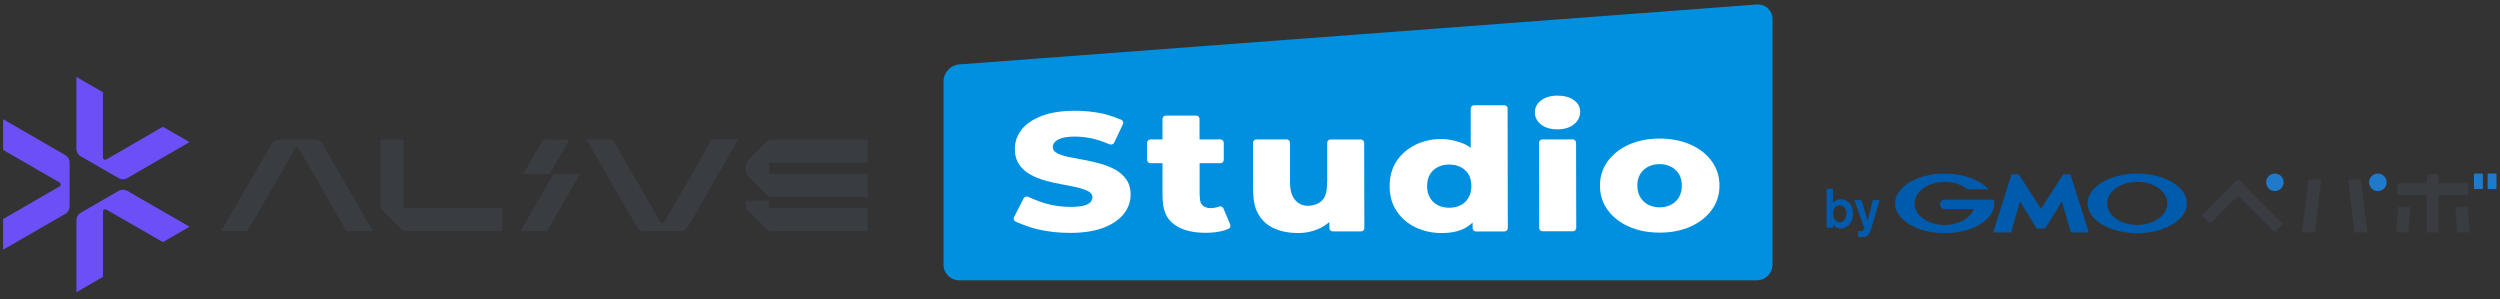 <svg width="802" height="96" viewBox="0 0 802 96" fill="none" xmlns="http://www.w3.org/2000/svg">
<rect x="0" y="0" width="802" height="96" fill="#333333" stroke="none"/>
<g clip-path="url(#clip0_334_5392)">
<path d="M70.927 74.145L87.161 46.03C87.588 45.283 88.416 44.802 89.27 44.802H101.259C102.14 44.802 102.941 45.256 103.368 46.03L119.602 74.145H111.138L95.785 47.552C95.545 47.152 94.957 47.152 94.717 47.552L79.365 74.145H70.901H70.927Z" fill="#393C41"/>
<path d="M236.815 44.775L220.581 72.891C220.154 73.638 219.326 74.119 218.472 74.119H206.484C205.602 74.119 204.801 73.665 204.374 72.891L188.141 44.775H196.605L211.957 71.342C212.197 71.742 212.785 71.742 213.025 71.342L228.351 44.749H236.815V44.775Z" fill="#393C41"/>
<path fill-rule="evenodd" clip-rule="evenodd" d="M129.454 44.802V66.135C129.454 66.483 129.721 66.749 130.068 66.749H161.174V74.145H130.388C129.774 74.145 129.187 73.878 128.733 73.424L122.779 67.47C122.325 67.016 122.058 66.402 122.058 65.735V44.802H129.454Z" fill="#393C41"/>
<path fill-rule="evenodd" clip-rule="evenodd" d="M246.64 54.574V52.785C246.64 52.438 246.907 52.171 247.255 52.171H278.387V44.775H247.655C247.014 44.775 246.373 45.042 245.92 45.496L239.965 51.45C239.538 51.877 239.271 52.465 239.245 53.079V54.574H246.614H246.64Z" fill="#393C41"/>
<path fill-rule="evenodd" clip-rule="evenodd" d="M246.64 53.347V55.136C246.64 55.483 246.907 55.75 247.255 55.75H278.36V63.146H247.575C246.961 63.146 246.373 62.879 245.92 62.425L239.965 56.471C239.538 56.044 239.271 55.43 239.245 54.816V53.347H246.64Z" fill="#393C41"/>
<path fill-rule="evenodd" clip-rule="evenodd" d="M246.64 64.347V66.135C246.64 66.483 246.907 66.749 247.255 66.749H278.36V74.145H247.655C247.014 74.145 246.373 73.878 245.92 73.424L239.965 67.47C239.538 67.043 239.271 66.429 239.245 65.815V64.347H246.64Z" fill="#393C41"/>
<path d="M182.64 44.855L174.203 44.802L167.849 55.829H176.313L182.64 44.855Z" fill="#393C41"/>
<path d="M177.541 55.803L166.968 74.146H175.431L186.031 55.803H177.541Z" fill="#393C41"/>
<path d="M60.781 45.603L40.863 57.111C39.982 57.618 38.887 57.618 38.006 57.111L25.911 50.142C25.03 49.635 24.496 48.7 24.496 47.686V24.67L33.013 29.583V50.543C33.013 51.103 33.627 51.424 34.108 51.157L52.237 40.664L60.781 45.576V45.603Z" fill="#6D4FF7"/>
<path d="M1 38.235L20.918 49.742C21.799 50.25 22.333 51.184 22.333 52.199V66.163C22.333 67.177 21.799 68.112 20.918 68.619L1 80.127V70.275L19.129 59.782C19.61 59.515 19.61 58.82 19.129 58.553L1 48.087V38.235Z" fill="#6D4FF7"/>
<path d="M24.523 93.717V70.702C24.469 69.687 25.03 68.753 25.911 68.246L38.006 61.25C38.887 60.743 39.982 60.743 40.863 61.25L60.808 72.731L52.264 77.671L34.108 67.231C33.627 66.964 33.04 67.311 33.04 67.845V88.805L24.549 93.744L24.523 93.717Z" fill="#6D4FF7"/>
<path d="M563.623 1.441L307.703 20.665C304.953 20.879 302.684 23.308 302.684 26.058V84.905C302.684 87.682 304.953 89.925 307.703 89.925H563.597C566.374 89.925 568.616 87.656 568.616 84.905V6.114C568.616 3.337 566.347 1.254 563.597 1.468L563.623 1.441Z" fill="#0190DF"/>
<path d="M360.543 68.565C359.101 70.407 356.965 71.903 354.081 73.024C351.198 74.145 347.593 74.706 343.268 74.706C339.637 74.706 336.166 74.332 332.855 73.558C329.544 72.784 325.779 71.075 325.779 71.075C325.245 70.835 325.032 70.194 325.299 69.66L328.369 63.652C328.636 63.118 329.304 62.905 329.838 63.145C329.838 63.145 333.095 64.64 335.658 65.334C338.222 66.028 340.785 66.376 343.321 66.376C345.084 66.376 346.472 66.242 347.487 66.002C348.501 65.761 349.249 65.388 349.729 64.934C350.21 64.48 350.45 63.919 350.45 63.278C350.45 62.451 349.996 61.81 349.062 61.329C348.154 60.849 346.953 60.448 345.457 60.101C343.989 59.754 342.36 59.434 340.651 59.14C338.916 58.846 337.154 58.446 335.365 57.938C333.576 57.431 331.947 56.79 330.479 55.962C329.01 55.135 327.835 54.067 326.927 52.732C326.02 51.397 325.566 49.741 325.566 47.739C325.566 45.523 326.26 43.494 327.675 41.651C329.09 39.809 331.226 38.34 334.11 37.219C336.993 36.098 340.571 35.537 344.87 35.537C347.754 35.537 350.584 35.804 353.361 36.365C356.137 36.925 359.715 38.421 359.715 38.421C360.249 38.661 360.489 39.275 360.249 39.809L357.446 45.736C357.179 46.27 356.538 46.511 355.977 46.297C355.977 46.297 352.827 44.989 350.771 44.508C348.715 44.054 346.739 43.814 344.817 43.814C343.108 43.814 341.719 43.974 340.678 44.295C339.637 44.615 338.889 45.042 338.435 45.523C337.981 46.03 337.741 46.564 337.741 47.151C337.741 48.006 338.195 48.673 339.129 49.154C340.037 49.635 341.239 50.035 342.707 50.329C344.176 50.623 345.778 50.943 347.567 51.263C349.329 51.584 351.091 51.984 352.853 52.465C354.615 52.945 356.217 53.586 357.713 54.387C359.181 55.188 360.383 56.256 361.317 57.565C362.225 58.873 362.706 60.502 362.706 62.477C362.706 64.667 361.985 66.696 360.57 68.538L360.543 68.565Z" fill="white"/>
<path d="M394.078 73.398C394.078 73.398 392.716 74.012 391.275 74.279C389.833 74.546 388.338 74.679 386.736 74.679C382.41 74.679 379.019 73.772 376.59 71.929C374.16 70.087 372.932 67.524 372.932 62.504V52.411C372.932 52.411 372.905 52.358 372.878 52.358H369.06C368.473 52.358 367.992 51.877 367.992 51.29V45.79C367.992 45.202 368.473 44.722 369.06 44.722H372.932V38.154C372.932 37.566 373.412 37.086 374 37.086H383.745C384.333 37.086 384.813 37.539 384.813 38.154V44.722H391.515C392.102 44.722 392.583 45.202 392.583 45.79V51.29C392.583 51.877 392.102 52.358 391.515 52.358H384.84V62.317C384.84 62.905 384.947 63.866 385.027 64.453C385.027 64.453 385.187 65.334 385.828 65.922C386.469 66.482 387.35 66.776 388.418 66.776C389.806 66.776 391.061 66.269 391.061 66.269C391.622 66.055 392.236 66.296 392.476 66.856L394.639 71.983C394.879 72.517 394.639 73.184 394.078 73.424V73.398Z" fill="white"/>
<path d="M436.638 74.225H427.533C426.946 74.225 426.465 73.772 426.465 73.157V71.235C426.465 71.235 425.05 72.436 423.555 73.157C421.366 74.225 418.989 74.759 416.399 74.759C413.649 74.759 411.166 74.305 408.977 73.371C406.787 72.436 405.079 70.995 403.85 68.992C402.622 67.016 401.981 64.774 401.981 59.727V45.79C401.955 45.202 402.435 44.722 403.023 44.722H412.768C413.356 44.722 413.836 45.202 413.836 45.79C413.836 45.79 413.836 56.817 413.836 58.606C413.836 65.334 418.162 66.028 419.47 66.028C420.645 66.028 421.713 65.788 422.701 65.334C423.688 64.854 424.436 64.133 424.97 63.092C425.504 62.077 425.664 60.261 425.664 60.261C425.718 59.674 425.771 58.713 425.771 58.125V45.816C425.771 45.229 426.225 44.748 426.812 44.748H436.558C437.145 44.748 437.626 45.229 437.626 45.816L437.679 73.184C437.679 73.772 437.199 74.252 436.611 74.252L436.638 74.225Z" fill="white"/>
<path d="M504.59 74.199H494.844C494.257 74.199 493.776 73.745 493.776 73.131L493.723 45.79C493.723 45.202 494.203 44.722 494.791 44.722H504.536C505.124 44.722 505.604 45.202 505.604 45.79L505.658 73.131C505.658 73.718 505.177 74.199 504.59 74.199Z" fill="white"/>
<path d="M504.937 39.862C503.628 40.93 501.866 41.491 499.65 41.491C497.434 41.491 495.672 40.984 494.363 39.943C493.055 38.901 492.388 37.62 492.388 36.071C492.388 34.522 493.028 33.241 494.363 32.226C495.672 31.212 497.434 30.678 499.65 30.678C501.813 30.678 503.575 31.158 504.91 32.119C506.245 33.081 506.912 34.309 506.912 35.831C506.912 37.433 506.272 38.794 504.937 39.862Z" fill="white"/>
<path d="M483.683 34.843C483.683 34.255 483.203 33.775 482.615 33.775H472.87C472.282 33.775 471.802 34.282 471.802 34.87V47.419C471.802 47.419 470.574 46.564 469.826 46.217C468.491 45.603 465.314 44.588 462.43 44.588C459.386 44.588 456.583 45.229 454.046 46.457C451.51 47.712 449.507 49.448 448.012 51.691C446.544 53.933 445.796 56.63 445.796 59.727C445.796 62.825 446.544 65.468 448.039 67.711C449.534 69.953 451.537 71.689 454.073 72.917C456.61 74.145 459.413 74.759 462.457 74.759C465.501 74.759 468.037 74.225 470.066 73.131C471.241 72.49 472.416 71.395 472.416 71.395V73.184C472.416 73.772 472.897 74.252 473.484 74.252H482.642C483.229 74.252 483.71 73.745 483.71 73.157L483.63 34.843H483.683ZM471.081 63.439C470.467 64.507 469.612 65.308 468.544 65.842C467.476 66.376 466.275 66.643 464.94 66.643C463.552 66.643 462.35 66.376 461.282 65.842C460.214 65.308 459.36 64.507 458.746 63.465C458.131 62.397 457.811 61.169 457.811 59.727C457.811 58.179 458.131 56.924 458.746 55.909C459.36 54.895 460.214 54.12 461.282 53.586C462.35 53.052 463.552 52.785 464.94 52.785C466.275 52.785 467.476 53.052 468.544 53.586C469.612 54.12 470.467 54.895 471.081 55.882C471.695 56.897 472.015 58.152 472.015 59.701C472.015 61.142 471.695 62.371 471.081 63.439Z" fill="white"/>
<path d="M549.125 51.717C547.47 49.448 545.2 47.659 542.29 46.377C539.38 45.096 536.096 44.455 532.384 44.455C528.673 44.455 525.389 45.122 522.505 46.404C519.622 47.712 517.379 49.501 515.723 51.771C514.068 54.04 513.267 56.657 513.267 59.594C513.267 62.504 514.095 65.094 515.75 67.364C517.406 69.633 519.675 71.422 522.559 72.704C525.442 73.985 528.726 74.626 532.438 74.626C536.149 74.626 539.46 73.958 542.343 72.677C545.227 71.368 547.497 69.58 549.152 67.31C550.781 65.041 551.608 62.424 551.608 59.54C551.608 56.603 550.781 53.987 549.125 51.717ZM538.579 63.305C537.938 64.373 537.084 65.174 536.016 65.708C534.948 66.242 533.746 66.509 532.411 66.509C531.076 66.509 529.874 66.242 528.806 65.708C527.738 65.174 526.884 64.373 526.243 63.332C525.603 62.264 525.282 61.009 525.255 59.54C525.255 58.045 525.576 56.79 526.217 55.776C526.857 54.761 527.712 53.987 528.78 53.453C529.848 52.919 531.049 52.652 532.384 52.652C533.719 52.652 534.921 52.919 535.989 53.453C537.057 53.987 537.911 54.761 538.552 55.749C539.193 56.764 539.513 58.019 539.54 59.514C539.54 60.982 539.22 62.237 538.579 63.305Z" fill="white"/>
<g clip-path="url(#clip1_334_5392)">
<path d="M768.712 74.258C768.712 74.415 768.83 74.553 768.987 74.553H772.306C772.463 74.553 772.621 74.415 772.621 74.258L773.19 66.638C773.19 66.481 773.072 66.344 772.915 66.344H769.596C769.439 66.344 769.282 66.481 769.282 66.638L768.712 74.258Z" fill="#393C41"/>
<path d="M787.959 66.344C787.802 66.344 787.664 66.481 787.684 66.638L788.253 74.258C788.253 74.415 788.41 74.553 788.568 74.553H791.906C792.063 74.553 792.377 74.415 792.377 74.258L791.612 66.638C791.612 66.481 791.454 66.344 791.297 66.344H787.978H787.959Z" fill="#393C41"/>
<path d="M791.494 62.573C791.651 62.573 791.788 62.436 791.788 62.279V59.077C791.788 58.92 791.651 58.783 791.494 58.783H782.597C782.44 58.783 782.303 58.645 782.303 58.488V56.23C782.303 56.073 782.165 55.935 782.008 55.935H778.807C778.65 55.935 778.512 56.073 778.512 56.23V58.488C778.512 58.645 778.375 58.783 778.218 58.783H769.38C769.223 58.783 769.086 58.92 769.086 59.077V62.279C769.086 62.436 769.223 62.573 769.38 62.573H778.218C778.375 62.573 778.512 62.711 778.512 62.868V74.258C778.512 74.415 778.65 74.553 778.807 74.553H782.008C782.165 74.553 782.303 74.415 782.303 74.258V62.868C782.303 62.711 782.44 62.573 782.597 62.573H791.494Z" fill="#393C41"/>
<path d="M706.496 68.956C706.496 68.956 706.417 69.152 706.496 69.231L708.892 71.627C708.892 71.627 709.088 71.705 709.167 71.627L717.867 62.927C717.867 62.927 718.063 62.848 718.142 62.927L729.513 74.317C729.513 74.317 729.729 74.396 729.808 74.317L732.203 71.921C732.203 71.921 732.282 71.705 732.203 71.646L718.162 57.565C718.162 57.565 717.965 57.486 717.887 57.565L706.496 68.956Z" fill="#393C41"/>
<path d="M738.547 74.356C738.547 74.474 738.606 74.553 738.724 74.553H742.416C742.534 74.553 742.632 74.455 742.632 74.356L744.635 57.781C744.635 57.663 744.576 57.585 744.458 57.585H740.766C740.648 57.585 740.55 57.683 740.55 57.781L738.547 74.356Z" fill="#393C41"/>
<path d="M753.492 57.585C753.374 57.585 753.296 57.683 753.316 57.781L755.319 74.356C755.319 74.474 755.437 74.553 755.535 74.553H759.227C759.345 74.553 759.423 74.455 759.404 74.356L757.381 57.781C757.381 57.663 757.263 57.585 757.165 57.585H753.473H753.492Z" fill="#393C41"/>
<path d="M793.949 55.68H796.207C796.364 55.68 796.502 55.817 796.502 55.974V60.354C796.502 60.511 796.364 60.648 796.207 60.648H793.949C793.792 60.648 793.654 60.511 793.654 60.354V55.974C793.654 55.817 793.792 55.68 793.949 55.68Z" fill="#1F7ACC"/>
<path d="M798.328 55.68H800.587C800.744 55.68 800.881 55.817 800.881 55.974V60.354C800.881 60.511 800.744 60.648 800.587 60.648H798.328C798.171 60.648 798.034 60.511 798.034 60.354V55.974C798.034 55.817 798.171 55.68 798.328 55.68Z" fill="#1F7ACC"/>
<path d="M729.788 61.297C731.339 61.297 732.596 60.04 732.596 58.488C732.596 56.937 731.339 55.68 729.788 55.68C728.236 55.68 726.979 56.937 726.979 58.488C726.979 60.04 728.236 61.297 729.788 61.297Z" fill="#1F7ACC"/>
<path d="M762.821 55.68C761.269 55.68 760.012 56.937 760.012 58.488C760.012 60.04 761.269 61.297 762.821 61.297C764.372 61.297 765.629 60.04 765.629 58.488C765.629 56.937 764.372 55.68 762.821 55.68Z" fill="#1F7ACC"/>
<path d="M592.315 68.563C592.275 69.741 591.765 71.312 590.213 71.312C590.036 71.312 588.603 71.312 588.19 69.624C588.112 69.407 588.053 69.034 588.053 68.484C588.053 66.599 589.192 65.872 590.135 65.872C591.274 65.872 592.374 66.815 592.334 68.563M585.971 60.57V73.041H588.073V72.118C588.524 72.648 589.329 73.296 590.488 73.296C592.59 73.296 594.495 71.45 594.495 68.583C594.495 65.715 592.629 63.928 590.626 63.928C589.663 63.928 588.78 64.282 588.053 64.93V60.55H585.971V60.57ZM600.818 64.203L599.129 70.802L597.165 64.203H594.887L598.088 73.217C598.088 73.394 597.833 73.787 597.598 73.944C597.264 74.18 596.792 74.18 596.635 74.18C596.419 74.18 596.262 74.18 596.066 74.121V75.967C596.321 76.006 596.655 76.065 597.342 76.065C598.992 76.065 599.64 75.417 600.249 73.551L600.74 71.882L602.979 64.183H600.799L600.818 64.203Z" fill="#005BAC"/>
<path d="M653.471 73.316C653.471 73.316 653.333 73.276 653.294 73.217L648.031 64.615L645.183 74.455C645.183 74.455 645.104 74.573 645.026 74.573H639.507C639.507 74.573 639.409 74.514 639.429 74.455L645.262 56.053C645.262 56.053 645.34 55.935 645.419 55.935H647.5C647.5 55.935 647.638 55.974 647.677 56.033L654.767 67.011L661.837 56.033C661.837 56.033 661.955 55.935 662.014 55.935H664.076C664.076 55.935 664.213 55.994 664.233 56.053L670.046 74.455C670.046 74.455 670.046 74.573 669.967 74.573H664.449C664.449 74.573 664.311 74.514 664.292 74.455L661.444 64.615L656.181 73.217C656.181 73.217 656.063 73.316 656.004 73.316H653.471ZM639.684 64.144C639.684 64.144 639.625 64.046 639.566 64.046H623.855C623.03 64.046 622.343 64.714 622.343 65.558C622.343 66.403 623.011 67.07 623.855 67.07H633.184C632.064 70.016 628.313 72.177 623.855 72.177C618.513 72.177 614.193 69.093 614.193 65.264C614.193 61.434 618.513 58.351 623.855 58.351C626.781 58.351 629.393 59.274 631.161 60.727C631.161 60.727 631.2 60.747 631.22 60.747H637.642C637.642 60.747 637.759 60.688 637.759 60.629C637.759 60.609 637.759 60.57 637.74 60.55C635.01 57.644 629.806 55.68 623.855 55.68C615.057 55.68 607.928 59.961 607.928 65.244C607.928 70.527 615.057 74.808 623.855 74.808C632.653 74.808 639.782 70.527 639.782 65.244C639.782 64.871 639.743 64.498 639.684 64.144ZM685.62 55.68C694.418 55.68 701.547 59.961 701.547 65.244C701.547 70.527 694.418 74.808 685.62 74.808C676.821 74.808 669.693 70.527 669.693 65.244C669.693 59.961 676.821 55.68 685.62 55.68ZM685.62 72.157C690.962 72.157 695.282 69.074 695.282 65.244C695.282 61.414 690.942 58.331 685.62 58.331C680.298 58.331 675.957 61.414 675.957 65.244C675.957 69.074 680.298 72.157 685.62 72.157Z" fill="#005BAC"/>
</g>
</g>
<defs>
<clipPath id="clip0_334_5392">
<rect width="800" height="93.117" fill="white" transform="translate(1 1.441)"/>
</clipPath>
<clipPath id="clip1_334_5392">
<rect width="214.91" height="20.405" fill="white" transform="translate(585.971 55.68)"/>
</clipPath>
</defs>
</svg>
